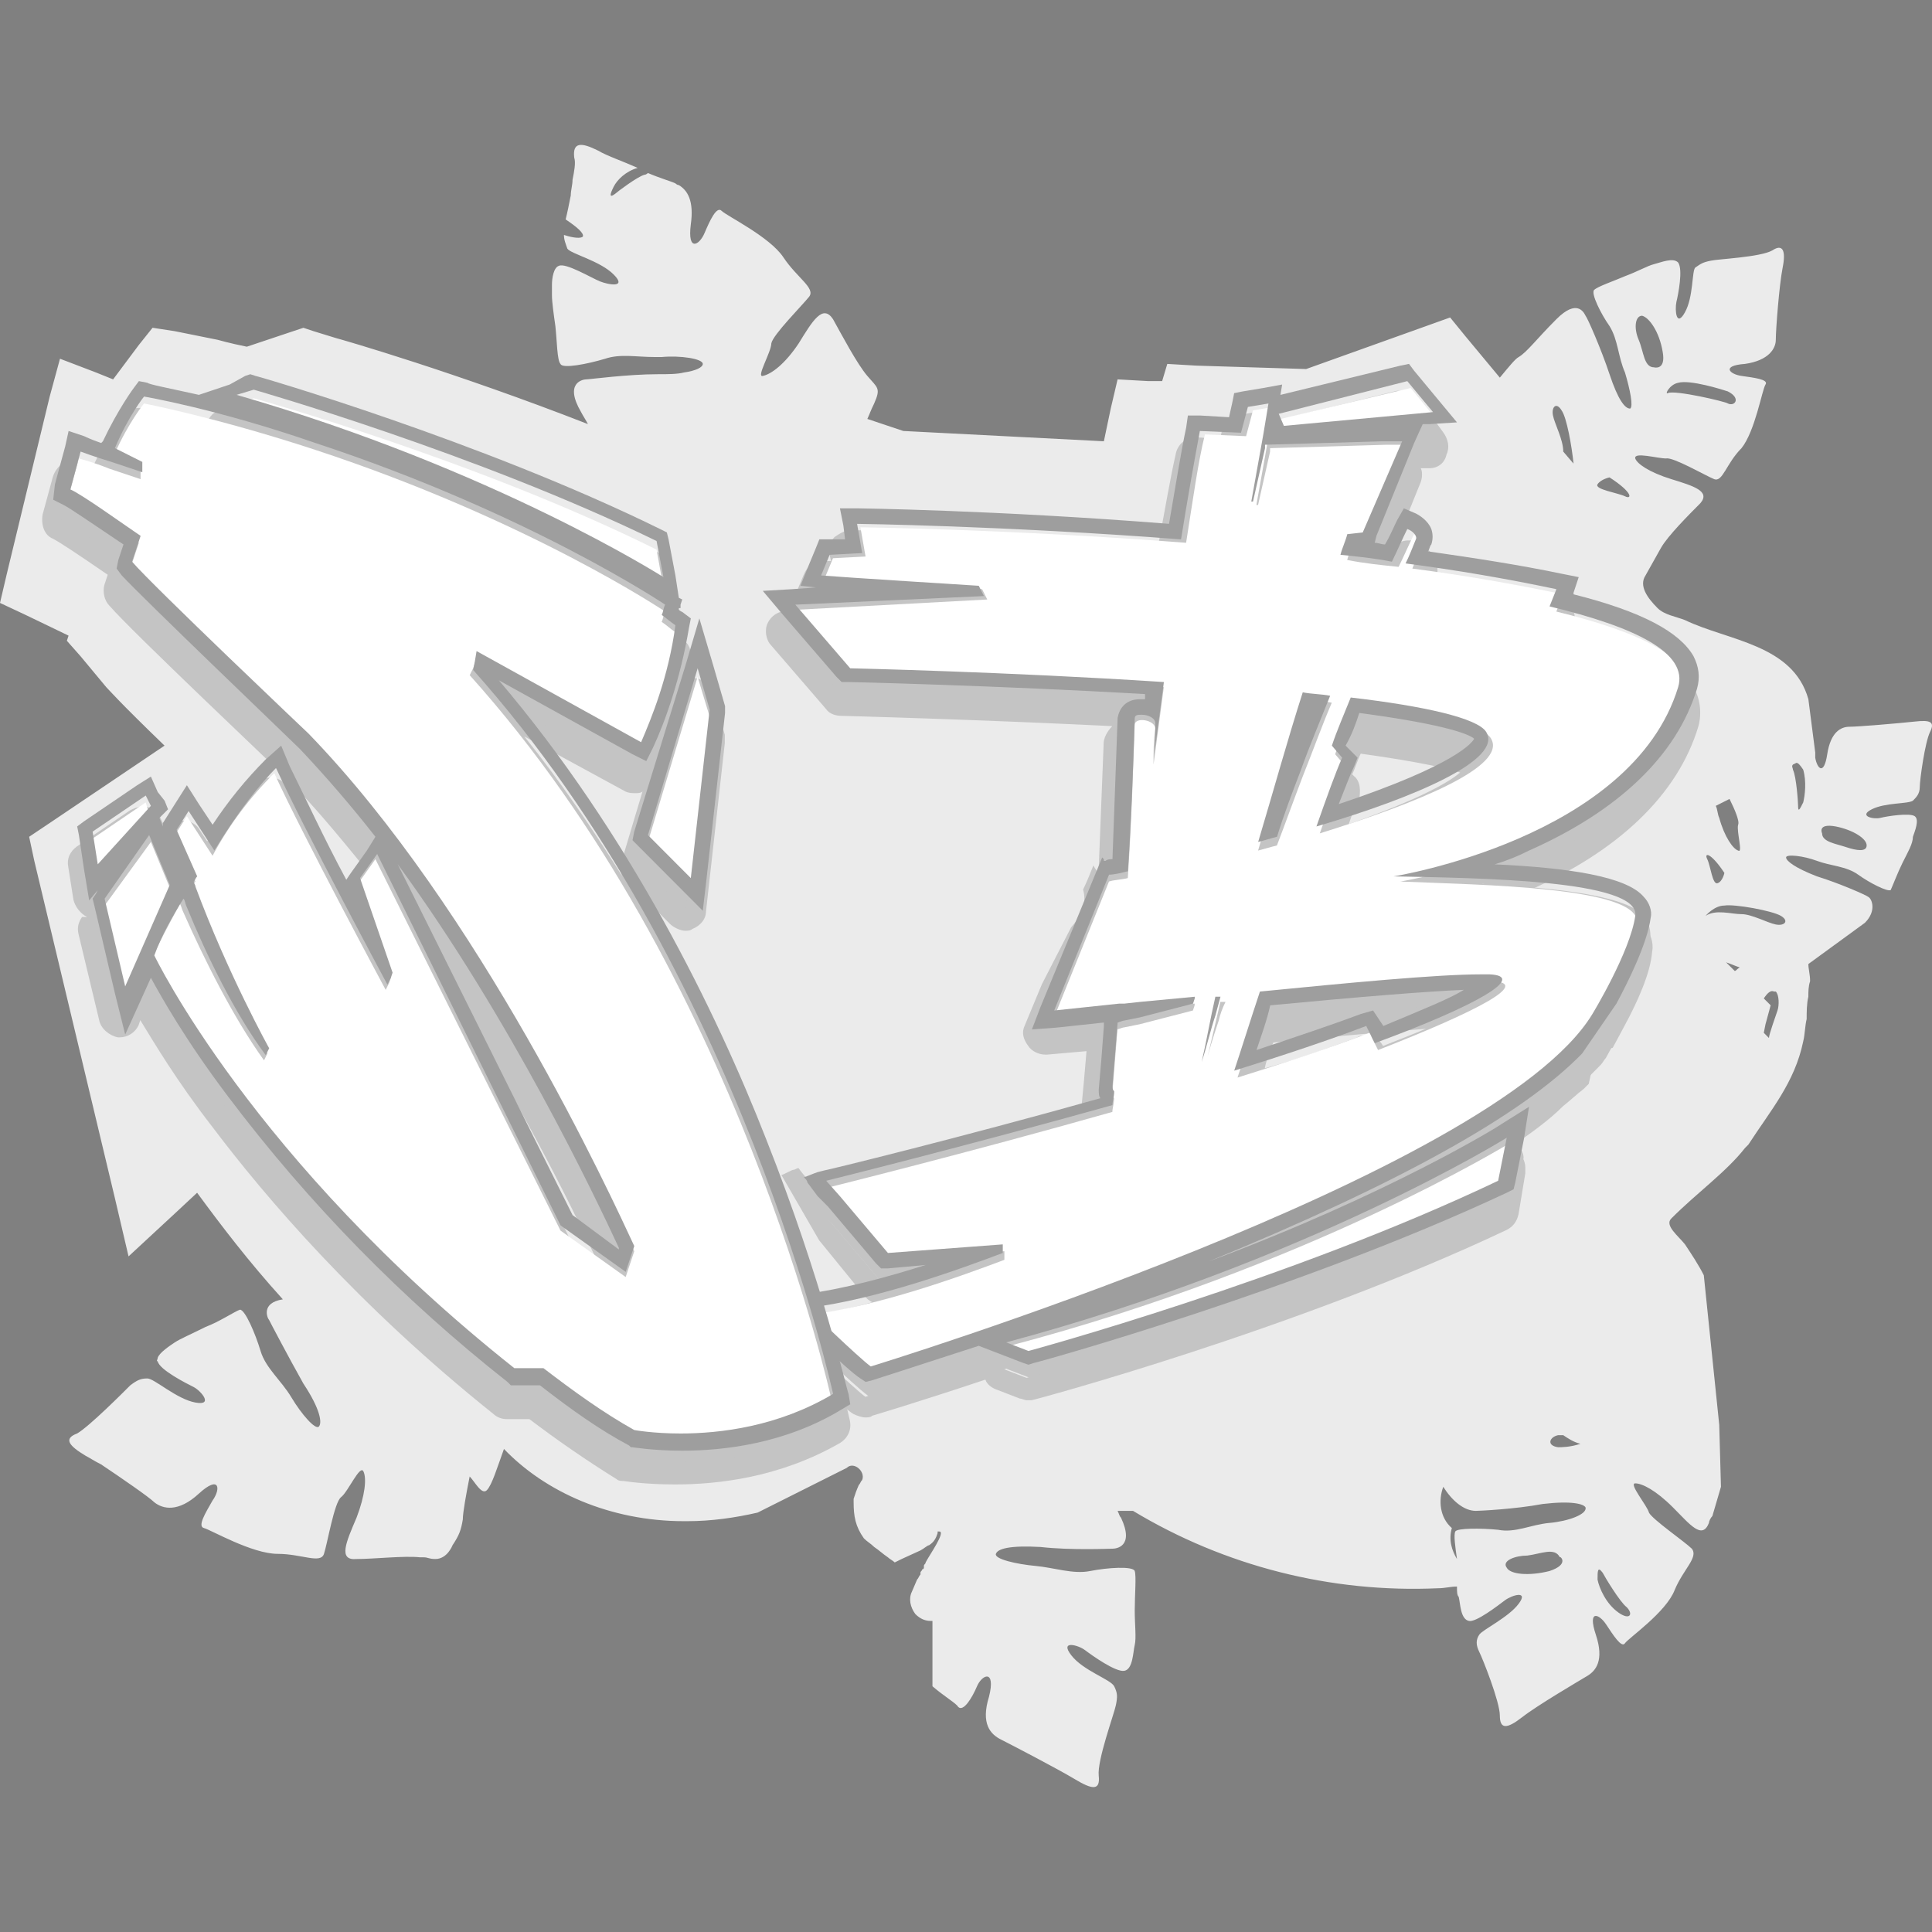 <svg width="80" height="80" viewBox="0 0 80 80" fill="none" xmlns="http://www.w3.org/2000/svg">
<rect x="0" y="0" width="80" height="80" fill="#808080" stroke="none"/>
<path d="M32.081 48.321C30.732 44.974 28.816 40.773 26.189 36.501L26.259 36.572L28.035 38.352C28.177 38.495 28.46 38.637 28.674 38.637C28.744 38.637 28.887 38.637 28.957 38.566C29.312 38.423 29.524 38.139 29.524 37.854L30.305 30.876V30.52L29.808 28.811C29.738 28.455 29.383 28.17 28.957 28.17H28.744C28.814 27.885 28.814 27.671 28.887 27.387C28.956 27.031 28.816 26.745 28.532 26.532C28.532 26.532 28.46 26.532 28.46 26.461C28.46 26.176 28.39 25.891 28.177 25.749C28.247 25.607 28.319 25.322 28.319 25.108L28.035 23.613C27.963 23.328 27.822 23.114 27.538 22.972C20.084 19.34 10.787 16.635 10.716 16.635H10.432C10.361 16.635 10.22 16.635 10.149 16.706L9.367 16.991C9.23 17.024 9.104 17.095 9.004 17.196C8.903 17.296 8.833 17.422 8.799 17.561C7.167 17.133 6.173 16.991 6.102 16.92H5.96C5.676 16.92 5.392 17.062 5.25 17.276C5.25 17.276 4.611 18.131 4.044 19.413C3.898 19.379 3.755 19.331 3.618 19.269C3.547 19.269 3.405 19.199 3.334 19.199C3.192 19.199 3.05 19.199 2.908 19.269C2.708 19.407 2.558 19.607 2.482 19.839L2.056 21.406C1.986 21.832 2.127 22.26 2.482 22.402C2.766 22.545 3.618 23.114 4.753 23.897L4.54 24.396C4.47 24.68 4.54 25.038 4.753 25.25C5.676 26.319 11.71 32.015 12.136 32.442C13.2 33.511 14.194 34.721 15.188 35.931C15.046 36.002 14.975 36.074 14.832 36.216L14.335 36.999C13.556 35.433 12.704 33.795 12.277 32.798C12.136 32.514 11.922 32.371 11.639 32.3H11.496C11.284 32.3 11.07 32.371 10.857 32.585C10.137 33.317 9.473 34.102 8.87 34.934L8.586 34.507C8.52 34.376 8.418 34.267 8.293 34.191C8.167 34.115 8.023 34.077 7.876 34.08C7.73 34.077 7.586 34.115 7.46 34.191C7.335 34.267 7.233 34.376 7.166 34.507V34.437L6.954 34.008C6.907 33.886 6.831 33.776 6.732 33.689C6.633 33.603 6.514 33.541 6.386 33.511H6.173C5.96 33.511 5.818 33.581 5.676 33.653L3.476 35.148C3.192 35.362 3.05 35.647 3.121 36.003L3.334 37.355C3.404 37.64 3.618 37.925 3.902 38.067L3.831 38.139C3.689 38.352 3.618 38.566 3.689 38.851L4.54 42.411C4.611 42.767 4.966 43.052 5.321 43.123H5.392C5.556 43.122 5.716 43.075 5.854 42.986C5.992 42.898 6.102 42.773 6.172 42.625L6.244 42.411C6.812 43.336 7.734 44.903 9.225 46.825C11.425 49.745 15.258 54.231 20.866 58.716C21.02 58.859 21.224 58.936 21.433 58.93H22.357C23.524 59.817 24.732 60.649 25.977 61.423C26.047 61.493 26.189 61.493 26.259 61.493C26.259 61.493 27.111 61.636 28.39 61.636C30.163 61.636 32.719 61.352 35.203 59.927C35.557 59.714 35.7 59.358 35.629 59.001C35.416 58.645 34.422 54.302 32.081 48.321Z" fill="#102417"/>
<path d="M77.223 38.21C77.72 37.711 77.507 37.212 77.365 37.141C77.294 37.071 76.158 36.572 75.235 36.288C74.313 35.931 73.958 35.645 73.958 35.504C73.958 35.361 74.668 35.433 75.236 35.646C75.803 35.86 76.442 35.86 76.939 36.216C77.436 36.572 78.146 36.928 78.288 36.857C78.358 36.715 78.572 36.145 78.784 35.718C78.997 35.29 79.21 34.935 79.21 34.649C79.281 34.436 79.494 33.937 79.281 33.794C79.068 33.653 78.146 33.794 77.861 33.867C77.578 33.937 76.939 33.794 77.507 33.511C78.075 33.226 78.997 33.297 79.21 33.154C79.352 33.012 79.494 32.87 79.494 32.585C79.494 32.3 79.707 30.733 79.92 30.306C80.133 29.879 79.92 29.808 79.281 29.879C78.643 29.949 76.939 30.093 76.584 30.093C76.229 30.093 75.804 30.306 75.662 31.231C75.52 32.157 75.236 31.801 75.165 31.374V31.16L74.881 28.953C74.242 26.675 71.545 26.532 69.771 25.677C69.416 25.535 68.919 25.464 68.635 25.179C68.209 24.752 67.855 24.254 68.138 23.827L68.777 22.687C69.061 22.188 69.912 21.335 70.409 20.836C70.835 20.337 70.125 20.124 69.203 19.839C68.28 19.554 67.783 19.198 67.713 18.984C67.641 18.699 68.635 18.984 68.99 18.984C69.274 18.914 70.622 19.696 70.977 19.839C71.332 19.981 71.474 19.198 72.113 18.557C72.68 17.845 72.964 16.136 73.106 15.922C73.248 15.709 72.61 15.637 72.113 15.566C71.616 15.496 71.261 15.14 72.255 15.069C73.248 14.926 73.532 14.427 73.532 14.071C73.532 13.644 73.674 11.793 73.816 11.081C73.958 10.368 73.816 10.084 73.39 10.368C72.893 10.653 71.119 10.725 70.835 10.796C70.48 10.866 70.409 10.938 70.196 11.081C70.054 11.223 70.126 12.291 69.77 12.932C69.416 13.573 69.345 12.861 69.416 12.504C69.486 12.219 69.7 11.152 69.486 10.867C69.274 10.653 68.776 10.867 68.493 10.937C68.209 11.01 67.854 11.223 67.286 11.437C66.789 11.651 66.151 11.864 66.009 12.007C65.867 12.148 66.293 13.003 66.647 13.502C67.002 14.071 67.002 14.784 67.287 15.424C67.499 16.136 67.641 16.848 67.499 16.919C67.286 16.919 67.002 16.563 66.647 15.495C66.293 14.428 65.725 13.145 65.654 13.074C65.583 12.932 65.299 12.362 64.447 13.217C63.595 14.071 63.24 14.57 62.886 14.784C62.744 14.854 62.46 15.21 62.105 15.637L60.685 13.929L60.047 13.146L59.053 13.502L54.085 15.281L49.542 15.14L48.335 15.069L48.122 15.781H47.555L46.277 15.709L45.993 16.919L45.709 18.272L37.405 17.846L35.915 17.347C35.985 17.204 36.056 16.991 36.198 16.706C36.482 16.065 36.34 16.065 35.914 15.566C35.489 15.069 34.85 13.858 34.494 13.217C34.069 12.576 33.644 13.288 33.075 14.214C32.507 15.069 31.94 15.495 31.585 15.566C31.301 15.637 31.94 14.57 31.94 14.214C32.01 13.858 33.217 12.647 33.501 12.291C33.785 11.935 33.004 11.508 32.437 10.653C31.869 9.799 30.094 8.945 29.881 8.731C29.668 8.518 29.384 9.158 29.171 9.656C28.959 10.155 28.461 10.44 28.604 9.3C28.746 8.304 28.462 7.876 28.107 7.663C28.036 7.663 27.965 7.592 27.965 7.592C27.823 7.52 27.326 7.378 26.829 7.164C26.829 7.164 26.759 7.236 26.687 7.236C26.403 7.307 25.552 7.948 25.481 8.018C25.197 8.233 25.268 8.018 25.41 7.734C25.552 7.449 25.907 7.093 26.404 6.952C25.764 6.666 25.126 6.452 24.771 6.239C24.061 5.883 23.706 5.883 23.777 6.523C23.848 6.737 23.777 7.093 23.707 7.449C23.707 7.663 23.635 7.877 23.635 8.09C23.565 8.446 23.493 8.803 23.422 9.086C23.848 9.371 24.203 9.656 24.132 9.799C24.062 9.87 23.777 9.87 23.352 9.728C23.352 9.941 23.422 10.084 23.493 10.297C23.635 10.511 24.842 10.796 25.41 11.366C25.978 11.935 25.197 11.793 24.842 11.651C24.487 11.508 23.422 10.867 23.139 11.009C22.926 11.081 22.855 11.508 22.855 11.793V12.219C22.855 12.504 22.925 13.003 22.997 13.502C23.067 14.143 23.067 14.926 23.209 15.069C23.281 15.281 24.345 15.069 25.055 14.855C25.694 14.641 26.332 14.784 27.113 14.784H27.397C28.177 14.712 29.101 14.854 29.101 15.069C29.101 15.21 28.817 15.352 28.32 15.424C28.036 15.495 27.681 15.495 27.255 15.495C25.978 15.495 24.416 15.709 24.275 15.709C24.132 15.709 23.351 15.851 24.061 17.062C24.132 17.204 24.274 17.418 24.345 17.561C18.88 15.424 14.195 14.071 13.912 13.999L12.989 13.715L12.563 13.573L12.137 13.715L10.221 14.356C9.511 14.214 9.014 14.071 9.014 14.071L7.24 13.714L6.317 13.572L5.749 14.284L4.684 15.709L3.974 15.423L2.484 14.854L2.058 16.42L0.284 23.753L0 24.966L1.065 25.465L2.839 26.32L2.769 26.533L3.336 27.174L4.4 28.454C4.542 28.597 4.896 29.024 6.813 30.875L2.058 34.079L1.207 34.649L1.42 35.646L4.755 49.602L5.323 52.024L7.169 50.314L8.162 49.389C9.156 50.742 10.292 52.237 11.712 53.803C10.789 53.946 11.072 54.586 11.143 54.658C11.214 54.801 11.924 56.153 12.563 57.293C13.273 58.361 13.343 58.93 13.202 59.072C13.06 59.215 12.492 58.575 12.066 57.862C11.64 57.15 11.001 56.652 10.789 55.939C10.576 55.227 10.149 54.231 9.937 54.231C9.724 54.301 9.085 54.73 8.517 54.943C7.949 55.228 7.453 55.441 7.24 55.584C7.027 55.726 6.6 56.011 6.53 56.224C6.53 56.295 6.459 56.367 6.53 56.367C6.6 56.723 7.737 57.293 8.02 57.435C8.304 57.578 8.872 58.218 8.091 58.076C7.311 57.934 6.388 57.079 6.104 57.079C5.82 57.079 5.678 57.15 5.394 57.364C5.11 57.649 3.691 59.072 3.194 59.357C2.626 59.571 2.839 59.856 3.549 60.283C3.691 60.353 3.904 60.497 4.188 60.639C5.039 61.209 6.175 61.992 6.388 62.205C6.743 62.49 7.382 62.633 8.233 61.849C9.085 61.067 9.156 61.637 8.801 62.134C8.517 62.633 8.162 63.203 8.446 63.274C8.73 63.345 10.434 64.342 11.498 64.342C12.492 64.342 13.273 64.769 13.415 64.342C13.557 63.915 13.841 62.205 14.125 61.992C14.408 61.778 14.905 60.639 15.047 60.924C15.189 61.209 15.118 61.92 14.763 62.846C14.337 63.844 13.983 64.627 14.763 64.556C15.473 64.556 16.751 64.413 17.389 64.485H17.531C17.744 64.485 17.744 64.555 18.028 64.555C18.525 64.555 18.738 63.986 18.738 63.986C19.022 63.559 19.093 63.345 19.164 62.918C19.164 62.633 19.306 61.85 19.448 61.138C19.661 61.352 19.945 61.92 20.158 61.707C20.37 61.494 20.583 60.782 20.868 59.998C22.571 61.778 25.268 62.989 28.32 62.989H28.462C29.456 62.989 30.449 62.846 31.372 62.633L35.062 60.782C35.347 60.497 35.843 60.924 35.702 61.281C35.63 61.351 35.63 61.423 35.56 61.494C35.477 61.679 35.406 61.869 35.347 62.063V62.205C35.347 62.775 35.417 63.203 35.772 63.7C35.914 63.844 36.056 63.915 36.198 64.057C36.411 64.2 36.553 64.342 36.766 64.485C36.837 64.555 36.979 64.627 37.05 64.697L37.334 64.556L38.114 64.2C38.257 64.129 38.399 63.986 38.47 63.986C38.682 63.844 38.754 63.701 38.824 63.487V63.416H38.895C39.179 63.416 38.47 64.413 38.328 64.698C38.328 64.769 38.257 64.769 38.257 64.841V64.911C38.257 64.911 38.257 64.982 38.186 64.982C38.186 65.053 38.115 65.053 38.115 65.125V65.196C38.044 65.267 38.044 65.338 37.973 65.41L37.76 65.908C37.618 66.193 37.689 66.549 37.902 66.834C38.115 67.048 38.328 67.119 38.541 67.119H38.611V69.825C39.108 70.252 39.605 70.537 39.676 70.68C39.889 70.893 40.244 70.323 40.456 69.825C40.67 69.326 41.238 69.112 40.954 70.252C40.599 71.391 41.024 71.818 41.451 72.032C41.876 72.246 43.793 73.243 44.503 73.67C45.213 74.097 45.567 74.169 45.496 73.528C45.426 72.887 46.136 70.965 46.206 70.608C46.277 70.252 46.277 70.11 46.136 69.825C45.993 69.54 44.857 69.184 44.361 68.543C43.864 67.902 44.645 68.115 44.929 68.329C45.212 68.543 46.206 69.255 46.561 69.184C46.916 69.114 46.916 68.401 46.987 68.115C47.057 67.83 46.987 67.262 46.987 66.691C46.987 66.051 47.057 65.267 46.987 65.053C46.916 64.841 45.851 64.911 45.141 65.053C44.431 65.196 43.651 64.911 42.871 64.841C42.089 64.769 41.167 64.556 41.238 64.342C41.308 64.129 41.806 63.986 43.083 64.057C44.361 64.2 45.923 64.128 46.064 64.128C46.206 64.128 46.987 64.057 46.419 62.846C46.348 62.776 46.348 62.704 46.277 62.562H46.916C50.721 64.854 55.116 65.968 59.55 65.766C59.834 65.766 60.047 65.696 60.33 65.696C60.33 65.908 60.33 66.051 60.402 66.122C60.472 66.407 60.472 67.048 60.827 67.119C61.111 67.189 62.034 66.478 62.317 66.264C62.602 66.051 63.312 65.837 62.886 66.407C62.46 66.977 61.396 67.475 61.253 67.689C61.111 67.903 61.111 68.115 61.253 68.401C61.395 68.685 62.105 70.466 62.105 71.036C62.105 71.605 62.389 71.605 63.028 71.106C63.666 70.608 65.37 69.611 65.725 69.397C66.08 69.184 66.435 68.756 66.08 67.689C65.725 66.621 66.222 66.834 66.505 67.262C66.789 67.689 67.145 68.258 67.286 68.044C67.428 67.831 68.99 66.763 69.345 65.837C69.7 64.982 70.338 64.485 70.055 64.129C69.77 63.844 68.422 62.918 68.28 62.634C68.209 62.348 67.428 61.423 67.712 61.423C67.996 61.423 68.564 61.707 69.274 62.419C69.984 63.131 70.48 63.772 70.764 63.061C70.764 62.989 70.835 62.846 70.906 62.775L71.261 61.565L71.19 59.001L70.551 52.806C70.338 52.38 70.054 51.953 69.771 51.525C69.487 51.169 68.919 50.742 69.203 50.457C70.267 49.389 71.473 48.535 72.255 47.538L72.397 47.395C73.319 45.971 74.313 44.832 74.667 43.123C74.739 42.838 74.739 42.481 74.81 42.197C74.81 41.913 74.81 41.556 74.88 41.271C74.88 41.058 74.88 40.844 74.952 40.63C74.952 40.346 74.881 40.132 74.881 39.918L77.223 38.21ZM69.487 15.851C69.983 15.709 71.332 16.136 71.545 16.207C72.113 16.492 71.829 16.848 71.545 16.706C71.474 16.635 69.345 16.136 69.061 16.278C68.919 16.35 69.132 15.922 69.487 15.851ZM67.996 13.074C68.28 13.145 68.706 13.715 68.848 14.569C68.99 15.352 68.493 15.211 68.493 15.211C68.067 15.211 68.067 14.569 67.854 14.071C67.641 13.573 67.712 13.074 67.996 13.074ZM64.66 16.991C64.873 17.276 65.086 18.485 65.157 19.198L64.731 18.699C64.731 18.201 64.376 17.561 64.305 17.204C64.235 16.848 64.447 16.635 64.66 16.991ZM64.518 59.428H64.731C64.944 59.571 65.157 59.714 65.441 59.785C65.015 59.927 64.661 59.927 64.518 59.927C64.021 59.857 64.163 59.5 64.518 59.428ZM64.163 65.053C63.312 65.267 62.531 65.196 62.389 64.911C62.176 64.627 62.744 64.413 63.24 64.413C63.808 64.342 64.376 64.057 64.59 64.484C64.59 64.413 65.015 64.77 64.163 65.053ZM64.163 63.06C63.383 63.131 62.743 63.487 62.033 63.345C61.324 63.274 60.33 63.274 60.26 63.416C60.188 63.559 60.26 64.057 60.33 64.556C60.118 64.2 59.976 63.772 60.118 63.274C59.621 62.846 59.55 62.134 59.763 61.565C60.118 62.134 60.614 62.562 61.111 62.562C61.253 62.562 62.744 62.491 63.879 62.277C65.086 62.134 65.583 62.277 65.654 62.419C65.724 62.704 64.944 62.989 64.164 63.061L64.163 63.06ZM67.003 66.762C66.505 66.407 66.222 65.766 66.151 65.41C66.151 65.053 66.151 64.841 66.364 65.125C66.434 65.267 67.074 66.336 67.357 66.549C67.641 66.834 67.499 67.119 67.002 66.763L67.003 66.762ZM67.286 20.551C67.002 20.409 66.009 20.266 66.151 20.052C66.293 19.839 66.647 19.768 66.647 19.768C67.641 20.409 67.57 20.694 67.287 20.55L67.286 20.551ZM71.616 33.083C71.829 33.511 72.042 34.008 71.971 34.151C71.9 34.436 72.184 35.361 71.971 35.219C71.758 35.149 71.403 34.649 71.19 33.866C71.119 33.723 71.119 33.511 71.048 33.368L71.616 33.083ZM71.403 36.145C71.403 36.145 71.332 36.501 71.119 36.572C70.906 36.643 70.835 35.86 70.693 35.575C70.551 35.29 70.835 35.29 71.403 36.145ZM71.829 40.203L71.474 39.848C71.687 39.918 71.829 39.99 72.042 40.061C71.9 40.133 71.9 40.203 71.829 40.203ZM73.603 41.841C73.533 42.055 73.248 42.838 73.248 42.981L73.035 42.767L73.106 42.411L73.319 41.628L73.035 41.343C73.177 41.129 73.319 40.986 73.461 41.058H73.532C73.674 41.2 73.674 41.629 73.603 41.841ZM73.533 38.281C73.177 38.211 72.538 37.853 72.113 37.853C71.687 37.853 71.048 37.64 70.623 37.925C70.623 37.925 70.977 37.497 71.403 37.497C71.829 37.427 73.39 37.711 73.745 37.925C74.1 38.138 73.888 38.352 73.533 38.281ZM74.668 33.225C74.526 33.511 74.455 33.653 74.455 33.368C74.455 33.226 74.384 32.157 74.242 31.873C74.242 31.801 74.171 31.73 74.242 31.659L74.384 31.588C74.454 31.588 74.526 31.659 74.668 31.872C74.81 32.371 74.738 32.94 74.668 33.225ZM76.442 35.077C76.016 34.934 75.449 34.863 75.449 34.507C75.449 34.507 75.236 34.079 76.016 34.222C76.726 34.364 77.294 34.721 77.294 35.005C77.294 35.29 76.868 35.219 76.442 35.077Z" fill="#EBEBEB"/>
<path d="M69.973 29.782C70.115 29.355 70.043 28.928 69.831 28.5C69.263 27.503 67.631 26.72 64.791 26.009L64.863 25.724C64.933 25.581 64.863 25.439 64.863 25.367C64.791 25.225 64.721 25.154 64.579 25.154C62.875 24.798 60.959 24.513 58.9 24.228C58.971 24.085 59.042 23.943 59.113 23.729C59.148 23.651 59.166 23.566 59.166 23.48C59.166 23.395 59.148 23.31 59.113 23.232C58.971 22.947 58.688 22.804 58.545 22.733H58.333C58.191 22.733 57.978 22.803 57.907 23.018C57.765 23.374 57.552 23.73 57.41 24.085C56.984 24.015 56.558 24.015 56.132 23.943V23.873H56.487C56.629 23.873 56.771 23.729 56.842 23.587L58.404 19.742C58.474 19.6 58.474 19.457 58.333 19.315C58.3 19.25 58.249 19.195 58.186 19.157C58.124 19.119 58.051 19.1 57.978 19.101H55.21L59.255 18.745C59.397 18.745 59.539 18.674 59.61 18.46C59.681 18.318 59.61 18.104 59.54 18.033L58.474 16.752C58.377 16.663 58.252 16.612 58.12 16.609H58.049L52.867 17.89C52.867 17.82 52.797 17.748 52.725 17.677C52.647 17.602 52.548 17.552 52.441 17.534H52.371L51.519 17.677C51.306 17.677 51.164 17.819 51.164 18.033L50.951 18.745L49.602 18.674C49.39 18.674 49.248 18.816 49.177 19.03C48.879 20.372 48.642 21.726 48.467 23.089C41.298 22.519 35.478 22.519 35.407 22.519C35.276 22.522 35.15 22.573 35.052 22.662C34.982 22.732 34.91 22.875 34.982 23.018L35.123 23.73H34.271C34.181 23.733 34.093 23.761 34.018 23.811C33.943 23.861 33.883 23.931 33.846 24.014L33.491 24.869C33.456 24.935 33.438 25.008 33.438 25.082C33.438 25.157 33.456 25.23 33.491 25.296C33.525 25.362 33.575 25.416 33.638 25.454C33.701 25.492 33.773 25.511 33.846 25.51C34.2 25.51 35.194 25.58 36.259 25.652L32.709 25.795C32.568 25.795 32.426 25.865 32.355 26.08C32.284 26.222 32.284 26.436 32.425 26.507L34.697 29.142C34.768 29.212 34.91 29.284 35.052 29.284C35.123 29.284 41.227 29.426 47.544 29.782C47.544 29.995 47.474 30.138 47.474 30.351C47.331 30.351 47.26 30.281 47.118 30.281C46.621 30.281 46.408 30.565 46.408 30.85L46.196 36.831C46.054 36.831 45.912 36.902 45.77 36.902C45.699 36.902 45.628 36.974 45.557 36.974C45.557 36.831 45.486 36.76 45.486 36.617C45.469 36.51 45.419 36.411 45.344 36.333L44.563 38.967L43.073 42.599C43.001 42.741 43.073 42.883 43.143 43.026C43.215 43.168 43.356 43.168 43.498 43.168H43.569L45.841 42.955C45.767 43.033 45.717 43.133 45.699 43.24C45.628 44.237 45.557 45.092 45.486 45.874C45.486 46.017 45.486 46.159 45.556 46.23V46.301C39.666 47.94 34.058 49.292 33.987 49.292C33.845 49.292 33.775 49.434 33.703 49.577V49.507C33.483 49.144 33.222 48.809 32.923 48.508L32.852 48.58C33.136 49.15 33.349 49.648 33.632 50.218C33.704 50.147 33.775 50.147 33.846 50.004C33.846 50.075 33.916 50.075 33.916 50.147L34.484 50.717L36.472 53.066C36.569 53.155 36.696 53.206 36.827 53.209L39.595 52.995C37.82 53.636 35.478 54.277 33.42 54.562C33.207 54.562 33.136 54.703 33.065 54.846C33.033 54.922 33.03 55.008 33.056 55.086C33.082 55.165 33.136 55.231 33.207 55.273C33.42 55.487 35.336 57.339 35.904 57.765C35.974 57.836 36.046 57.836 36.188 57.836H36.33C36.614 57.766 38.6 57.124 41.511 56.128C41.511 56.198 41.44 56.198 41.44 56.27C41.443 56.361 41.471 56.45 41.521 56.525C41.571 56.601 41.642 56.661 41.724 56.698L42.647 57.054H42.931C43.001 57.054 53.861 54.135 62.449 50.004C62.591 49.933 62.662 49.791 62.733 49.648L63.088 47.94C63.088 47.797 63.017 47.584 62.875 47.512C62.805 47.441 62.733 47.441 62.591 47.441C62.521 47.441 62.449 47.441 62.378 47.511C62.308 47.584 54.855 52.069 43.711 55.344C51.235 52.639 62.165 48.225 65.785 43.952L65.572 44.807L65.785 44.593L66.282 44.094C66.353 44.023 66.424 43.881 66.495 43.809L67.275 42.385L66.708 42.527C67.205 41.674 68.128 39.964 68.34 38.754C68.34 38.469 68.27 38.256 68.127 37.971C67.417 37.116 64.65 36.76 61.314 36.617C64.153 36.119 68.695 33.983 69.973 29.782ZM54.073 30.424H54.287C53.932 31.277 53.648 32.132 53.293 32.915V32.986C53.506 32.132 53.79 31.277 54.073 30.423V30.424ZM61.172 42.029C60.532 42.385 59.255 42.955 57.055 43.809L56.842 43.453C56.809 43.388 56.758 43.333 56.695 43.295C56.633 43.258 56.56 43.238 56.487 43.24H56.345C55.139 43.667 53.577 44.237 51.661 44.807C51.874 44.165 52.087 43.453 52.371 42.67C56.701 42.242 59.612 42.029 61.172 42.029ZM61.03 31.918C60.817 32.488 59.113 33.484 55.068 34.767C55.423 33.912 55.635 33.272 55.778 32.844C55.819 32.764 55.834 32.673 55.821 32.584C55.808 32.494 55.768 32.411 55.706 32.346L55.422 32.061C55.635 31.562 55.777 31.064 55.99 30.566C60.32 31.135 60.888 31.634 60.959 31.705C61.101 31.847 61.102 31.847 61.03 31.918Z" fill="#C4C4C4"/>
<path d="M52.586 19.244C52.657 19.244 52.657 19.173 52.586 19.244Z" fill="#C4C4C4"/>
<path d="M33.919 51.358L35.834 53.709C35.906 53.779 35.977 53.851 36.118 53.922C35.124 54.207 34.06 54.42 33.066 54.563C32.712 54.634 32.428 54.847 32.356 55.132C32.286 55.488 32.356 55.844 32.569 56.058C32.925 56.414 34.77 58.195 35.337 58.55C35.48 58.621 35.693 58.693 35.834 58.693C35.906 58.693 36.047 58.693 36.118 58.622C36.118 58.622 38.035 58.052 40.803 57.127C40.873 57.34 41.087 57.482 41.3 57.553L42.222 57.909C42.294 57.909 42.435 57.98 42.507 57.98H42.719C42.789 57.98 53.65 55.061 62.38 50.932C62.664 50.789 62.806 50.576 62.877 50.29L63.16 48.581V48.368C63.16 47.941 62.877 47.655 62.522 47.514C63.373 46.944 64.154 46.374 64.722 45.804C65.078 45.52 65.29 45.306 65.575 45.092L65.787 44.879L66.07 43.597L66.781 43.384L67.278 42.458C67.775 41.533 68.343 40.322 68.413 39.396C68.484 39.041 68.343 38.613 68.058 38.328C67.419 37.545 65.787 37.189 63.019 36.975C63.09 36.975 63.16 36.905 63.231 36.905C66.993 35.267 69.478 32.916 70.329 30.068C70.475 29.515 70.399 28.927 70.117 28.431C69.549 27.362 67.987 26.579 65.219 25.796C65.219 25.654 65.219 25.44 65.148 25.298C65.011 25.096 64.812 24.946 64.581 24.87C62.894 24.493 61.188 24.208 59.471 24.016C59.541 23.76 59.541 23.489 59.471 23.233C59.328 22.877 59.044 22.663 58.69 22.45C58.547 22.378 58.477 22.378 58.334 22.378C58.125 22.373 57.921 22.449 57.767 22.592L58.831 19.958C58.901 19.744 58.901 19.53 58.831 19.388H59.187C59.541 19.388 59.825 19.174 59.897 18.818C60.038 18.533 59.967 18.177 59.754 17.892L58.761 16.54C58.547 16.326 58.334 16.184 58.05 16.184H57.837L52.941 17.395V17.323C52.798 17.18 52.514 17.038 52.3 17.038H52.16L51.307 17.18C50.953 17.251 50.669 17.465 50.597 17.822L50.528 18.177L49.533 18.107C49.33 18.102 49.131 18.171 48.975 18.302C48.818 18.433 48.714 18.616 48.681 18.818C48.468 19.744 48.255 21.025 47.971 22.52C43.742 22.218 39.506 22.029 35.267 21.951C34.983 21.951 34.77 22.093 34.556 22.236C34.344 22.45 34.344 22.735 34.344 22.948L34.414 23.233H34.06C33.706 23.233 33.42 23.447 33.279 23.802L32.925 24.657C32.853 24.864 32.853 25.09 32.925 25.298H32.569C32.406 25.299 32.246 25.347 32.108 25.435C31.97 25.523 31.86 25.648 31.79 25.796C31.646 26.081 31.718 26.509 31.93 26.721L34.203 29.357C34.344 29.57 34.629 29.642 34.842 29.642C34.911 29.642 40.236 29.783 46.056 30.068C45.843 30.282 45.7 30.567 45.7 30.78C45.63 32.561 45.559 34.341 45.487 36.192C45.417 36.049 45.346 35.978 45.275 35.836C45.133 36.192 44.99 36.548 44.849 36.833C44.99 37.331 44.849 37.83 44.352 38.4L43.145 40.749L42.435 42.458C42.294 42.743 42.365 43.028 42.578 43.312C42.719 43.526 43.004 43.669 43.288 43.669H43.358L44.99 43.526C44.92 44.381 44.849 45.164 44.778 45.876V46.089C39.029 47.656 33.706 49.009 33.635 49.009H33.563C33.422 48.795 33.209 48.581 33.066 48.368C32.996 48.368 32.925 48.439 32.853 48.439C32.783 48.439 32.428 48.653 32.356 48.653L33.919 51.358ZM58.121 17.038L59.187 18.319L53.011 18.889L52.798 18.391L58.121 17.038ZM61.955 50.077C53.224 54.207 42.507 57.055 42.507 57.055L41.584 56.699C54.005 53.353 62.309 48.296 62.309 48.296L61.955 50.077ZM67.561 39.182C67.349 40.677 65.787 43.241 65.787 43.241C61.742 49.935 35.834 57.838 35.834 57.838C35.337 57.482 33.209 55.417 33.209 55.417C36.118 55.061 39.596 53.78 41.3 53.139V52.783L36.544 53.139L34.557 50.789L33.989 50.147C33.989 50.147 39.739 48.724 45.843 47.015C45.843 46.873 45.913 46.659 45.913 46.445C45.843 46.375 45.843 46.303 45.843 46.232C45.913 45.377 45.984 44.452 46.056 43.597L46.269 43.526L46.978 43.384L49.178 42.814L49.248 42.6V42.53L46.978 42.743L46.339 42.814H46.127L43.429 43.099L45.7 37.474C45.913 37.474 46.197 37.403 46.48 37.331C46.623 35.194 46.694 33.13 46.766 30.994C46.766 30.852 46.907 30.852 47.048 30.852C47.333 30.852 47.617 30.994 47.617 31.208C47.617 31.706 47.617 32.205 47.547 32.703L47.971 29.498C41.441 29.072 34.983 28.929 34.983 28.929L32.712 26.295L40.59 25.939L40.377 25.511C40.377 25.511 34.7 25.155 33.847 25.084L34.203 24.229L35.55 24.159L35.337 22.948C35.337 22.948 41.37 23.018 48.824 23.589C49.108 21.809 49.392 20.242 49.603 19.103L51.307 19.173L51.592 18.106L52.371 17.963L52.16 19.245L51.663 22.022H51.733L52.23 19.815V19.673L57.056 19.53H57.908L56.347 23.375L55.708 23.447C55.638 23.731 55.495 24.016 55.425 24.301C56.135 24.372 56.844 24.443 57.554 24.585C57.767 24.158 57.98 23.66 58.193 23.233C58.406 23.303 58.618 23.518 58.547 23.66C58.406 24.016 58.264 24.372 58.121 24.657C60.252 24.942 62.38 25.298 64.368 25.725L64.084 26.437C67.633 27.291 69.834 28.36 69.407 29.783C67.49 36.049 57.624 37.616 57.624 37.616C61.102 37.616 67.775 37.686 67.561 39.182Z" fill="#C4C4C4"/>
<path d="M49.602 45.164C49.815 44.522 49.957 43.882 50.17 43.24C50.24 42.956 50.312 42.742 50.382 42.458H50.17C49.957 43.383 49.815 44.309 49.602 45.164ZM54.357 35.48C58.474 34.269 62.094 32.702 61.455 31.563C61.1 30.993 58.829 30.495 55.777 30.21C55.493 30.922 55.209 31.563 54.997 32.204L55.422 32.702C55.209 33.272 54.783 34.269 54.357 35.48ZM56.061 32.133L55.99 32.062C56.132 31.777 56.203 31.492 56.345 31.207C58.9 31.563 60.035 31.848 60.461 31.989C59.965 32.418 58.687 33.129 55.848 34.126C55.99 33.699 56.132 33.344 56.274 33.129C56.344 32.773 56.344 32.347 56.061 32.133ZM61.526 41.603H61.171C59.326 41.603 55.635 41.959 52.015 42.316C51.59 43.597 51.235 44.736 50.951 45.59C53.009 44.95 54.925 44.309 56.416 43.739L56.771 44.451C61.029 42.813 63.159 41.675 61.526 41.603ZM57.268 43.312C57.126 43.027 56.842 42.884 56.487 42.884C56.416 42.884 56.274 42.884 56.203 42.956C55.209 43.312 53.932 43.81 52.37 44.238C52.441 43.882 52.583 43.525 52.725 43.169C55.351 42.884 57.48 42.742 59.042 42.599C58.545 42.813 57.977 43.027 57.268 43.312ZM53.719 33.129C54.073 32.133 54.499 31.136 54.925 30.14C54.57 30.067 54.145 30.067 53.789 29.996C53.15 31.991 52.512 34.055 51.944 36.191C52.228 36.121 52.441 36.048 52.724 35.977C53.009 34.981 53.365 34.055 53.719 33.129Z" fill="#C4C4C4"/>
<path d="M66.006 42.27C66.006 42.27 67.638 39.706 67.78 38.211C67.922 36.716 61.321 36.645 57.986 36.502C57.986 36.502 67.851 34.935 69.767 28.669C70.193 27.245 67.922 26.177 64.444 25.323L64.728 24.61C62.66 24.174 60.577 23.818 58.482 23.543C58.624 23.187 58.766 22.831 58.908 22.546C58.979 22.403 58.766 22.19 58.553 22.119C58.34 22.546 58.127 23.044 57.914 23.472C57.204 23.401 56.495 23.329 55.785 23.187C55.856 22.902 55.998 22.617 56.069 22.332L56.708 22.262L58.269 18.416H57.418L52.591 18.558V18.701L52.094 20.908H52.024L52.52 18.131L52.733 16.85L51.882 16.992L51.598 18.061L49.894 17.988C49.61 19.128 49.397 20.695 49.114 22.475C41.661 21.905 35.628 21.834 35.628 21.834L35.841 23.044L34.492 23.115L34.137 23.97C34.989 24.041 40.667 24.397 40.667 24.397L40.88 24.824L32.93 25.252L35.202 27.886C35.202 27.886 41.661 28.028 48.191 28.456L47.765 31.66C47.765 31.161 47.765 30.663 47.835 30.165C47.835 29.809 46.984 29.667 46.984 30.023C46.914 32.159 46.842 34.223 46.7 36.36C46.416 36.43 46.132 36.43 45.92 36.502L43.647 42.127L46.344 41.842H46.557L47.196 41.77L49.467 41.557V41.627L49.397 41.842L47.196 42.411L46.486 42.554L46.273 42.624C46.203 43.479 46.131 44.405 46.06 45.26C46.06 45.33 46.06 45.402 46.131 45.473C46.131 45.687 46.061 45.9 46.061 46.042C40.027 47.752 34.278 49.175 34.278 49.175L34.846 49.817L36.833 52.167L41.589 51.81V52.167C39.885 52.807 36.407 54.089 33.497 54.444C33.497 54.444 35.627 56.511 36.124 56.866C36.053 56.866 61.959 48.961 66.004 42.269L66.006 42.27ZM56.069 29.168C59.121 29.524 61.392 29.951 61.747 30.593C62.387 31.731 58.767 33.227 54.65 34.508C55.075 33.298 55.43 32.301 55.714 31.731L55.288 31.233C55.501 30.52 55.785 29.88 56.069 29.168ZM54.011 28.954C54.437 29.026 54.791 29.026 55.146 29.097C54.721 30.094 54.366 31.09 53.94 32.159C53.585 33.085 53.23 34.081 52.875 35.008C52.591 35.078 52.378 35.149 52.095 35.22C52.733 33.013 53.372 30.948 54.011 28.954ZM50.461 42.27C50.249 42.911 50.036 43.551 49.894 44.192C50.107 43.337 50.32 42.412 50.533 41.486H50.746C50.62 41.735 50.525 41.998 50.462 42.269L50.461 42.27ZM57.063 43.48L56.708 42.768C55.218 43.337 53.301 43.978 51.243 44.62C51.527 43.765 51.882 42.626 52.307 41.344C56.14 40.988 60.115 40.632 61.818 40.632C63.38 40.703 61.25 41.842 57.063 43.48Z" fill="white"/>
<path d="M59.407 17.277L58.413 16.066L53.019 17.349L53.232 17.918L59.407 17.277ZM42.727 56.155C42.727 56.155 53.516 53.235 62.175 49.106L62.53 47.325C62.53 47.325 54.226 52.452 41.805 55.727L42.727 56.155Z" fill="white"/>
<path d="M61.683 40.346H61.327C59.482 40.346 55.791 40.702 52.171 41.058C51.745 42.34 51.391 43.479 51.106 44.334C53.165 43.692 55.081 43.052 56.572 42.483L56.927 43.195C61.185 41.628 63.245 40.417 61.683 40.346ZM57.282 42.483L57.14 42.269L56.856 41.842L56.359 41.984C55.223 42.411 53.733 42.909 52.029 43.479C52.242 42.838 52.455 42.269 52.597 41.628C56.359 41.272 58.985 41.058 60.617 40.987C60.05 41.343 58.985 41.77 57.282 42.483ZM49.758 43.977C49.971 43.336 50.112 42.696 50.325 42.055C50.396 41.77 50.467 41.557 50.538 41.272H50.326C50.112 42.198 49.971 43.052 49.758 43.977Z" fill="#9E9E9E"/>
<path d="M33.857 49.532L34.283 49.959L36.27 52.31L36.483 52.522H36.767L38.329 52.38C36.767 52.878 34.922 53.377 33.289 53.591L32.083 53.733L32.934 54.588C33.147 54.801 35.064 56.724 35.631 57.08L35.844 57.222L36.128 57.151C36.128 57.151 37.903 56.581 40.528 55.727L41.451 56.083L42.374 56.439L42.587 56.51L42.8 56.44C42.871 56.44 53.73 53.448 62.39 49.389L62.674 49.247L62.744 48.963L63.099 47.182L63.313 45.83L62.177 46.542C62.106 46.612 57.492 49.461 50.04 52.238C57.847 49.033 63.029 46.185 65.513 43.622L66.933 41.557C67.429 40.631 68.21 39.065 68.352 37.997C68.422 37.712 68.281 37.356 68.068 37.142C67.358 36.288 64.945 35.932 61.893 35.79C62.383 35.643 62.858 35.452 63.313 35.22C67.003 33.582 69.416 31.303 70.268 28.526C70.41 28.028 70.339 27.601 70.126 27.174C69.558 26.177 67.996 25.322 65.158 24.61V24.54L65.371 23.898L64.661 23.756C62.958 23.4 61.112 23.114 59.125 22.83C59.195 22.759 59.195 22.616 59.267 22.545C59.338 22.337 59.338 22.112 59.267 21.904C59.125 21.548 58.77 21.335 58.628 21.263L58.131 21.049L57.847 21.548C57.705 21.833 57.563 22.19 57.35 22.545C57.208 22.545 57.067 22.475 56.925 22.475L56.995 22.189L58.557 18.344L58.912 17.561H59.196L60.331 17.49L59.621 16.635L58.557 15.353L58.344 15.068L57.989 15.14L53.021 16.351L53.091 15.923L52.311 16.066L51.459 16.208L51.104 16.279L51.034 16.635L50.892 17.276L49.685 17.205H49.188L49.117 17.704C48.904 18.7 48.691 20.053 48.407 21.691C41.239 21.121 35.49 21.049 35.49 21.049H34.78L34.922 21.762L34.992 22.332H33.928L33.786 22.688L33.431 23.543L33.147 24.255L33.786 24.325L32.792 24.397L31.586 24.467L32.366 25.393L34.638 28.028L34.851 28.241H35.135C35.205 28.241 41.239 28.384 47.414 28.74V28.954H47.201C46.633 28.954 46.349 29.31 46.278 29.736L46.065 35.575C45.995 35.575 45.852 35.575 45.781 35.647H45.711C45.711 35.576 45.711 35.576 45.639 35.505L43.084 41.7L42.729 42.626L43.723 42.554L45.71 42.341V42.483C45.64 43.479 45.568 44.334 45.497 45.117C45.497 45.26 45.497 45.402 45.568 45.474C39.748 47.111 34.212 48.463 34.141 48.463L33.857 48.535C33.644 48.606 33.502 48.678 33.289 48.749C33.36 48.819 33.431 48.892 33.431 48.962L33.857 49.532ZM58.273 15.782L59.338 17.064L53.163 17.634L52.95 17.135L58.273 15.782ZM62.39 47.112L62.035 48.893C53.375 53.022 42.587 55.941 42.587 55.941L41.665 55.585C54.156 52.239 62.39 47.112 62.39 47.112ZM67.713 37.926C67.5 39.421 65.939 41.986 65.939 41.986C61.893 48.679 36.057 56.582 36.057 56.582C35.56 56.226 33.431 54.161 33.431 54.161C36.341 53.805 39.819 52.523 41.523 51.883V51.527L36.767 51.883L34.78 49.533L34.212 48.893C34.212 48.893 39.961 47.468 46.065 45.76C46.065 45.617 46.136 45.403 46.136 45.19C46.065 45.118 46.065 45.047 46.065 44.976C46.136 44.121 46.207 43.195 46.278 42.342L46.491 42.27L47.201 42.128L49.401 41.558L49.471 41.344V41.273L47.201 41.487L46.561 41.557H46.349L43.652 41.843L45.923 36.218C46.136 36.218 46.42 36.147 46.703 36.076C46.846 33.939 46.917 31.874 46.988 29.738C46.988 29.596 47.13 29.596 47.272 29.596C47.556 29.596 47.84 29.738 47.84 29.952C47.84 30.451 47.84 30.948 47.768 31.447L48.194 28.242C41.664 27.815 35.206 27.673 35.206 27.673L32.934 25.038L40.742 24.682L40.529 24.256C40.529 24.256 34.851 23.9 33.999 23.828L34.354 22.974L35.702 22.902L35.49 21.692C35.49 21.692 41.452 21.763 48.904 22.334C49.188 20.553 49.472 18.986 49.684 17.847L51.388 17.918L51.672 16.85L52.524 16.708L52.311 17.989L51.814 20.767H51.885L52.382 18.559V18.416L57.208 18.274H58.06L56.428 22.048L55.788 22.119C55.718 22.404 55.576 22.689 55.505 22.974C56.215 23.044 56.925 23.116 57.635 23.259C57.847 22.831 58.06 22.333 58.273 21.905C58.486 21.977 58.699 22.19 58.628 22.333C58.486 22.689 58.344 23.045 58.202 23.33C60.297 23.605 62.38 23.96 64.448 24.397L64.164 25.11C67.713 25.964 69.914 27.033 69.488 28.456C67.571 34.722 57.705 36.289 57.705 36.289C61.255 36.359 67.926 36.432 67.713 37.926Z" fill="#9E9E9E"/>
<path d="M53.873 31.872C54.228 30.875 54.653 29.879 55.079 28.81C54.725 28.739 54.299 28.739 53.944 28.668C53.305 30.661 52.737 32.727 52.098 34.863C52.382 34.793 52.595 34.72 52.879 34.649C53.163 33.723 53.518 32.798 53.873 31.872ZM54.511 34.222C58.628 33.012 62.248 31.445 61.538 30.306C61.183 29.736 58.983 29.238 55.931 28.882C55.647 29.594 55.363 30.235 55.15 30.875L55.576 31.374C55.292 32.015 54.937 33.011 54.511 34.222ZM56.286 29.523C60.048 30.021 60.899 30.448 61.041 30.59C60.971 30.733 60.331 31.659 55.434 33.297C55.718 32.584 55.931 32.015 56.073 31.73L56.215 31.374L55.931 31.089L55.718 30.875C56.002 30.376 56.144 29.95 56.286 29.523Z" fill="#9E9E9E"/>
<path d="M26.251 36.192L28.025 37.971C28.104 38.046 28.203 38.096 28.309 38.114H28.451C28.593 38.043 28.735 37.9 28.735 37.758L29.515 30.779V30.637L29.019 28.928C28.948 28.715 28.806 28.572 28.593 28.572C28.503 28.575 28.415 28.603 28.339 28.653C28.264 28.703 28.204 28.774 28.167 28.857L26.109 35.764C26.109 35.907 26.109 36.05 26.251 36.192Z" fill="#C4C4C4"/>
<path d="M31.362 48.51C29.232 43.099 25.471 35.408 19.792 29L26.11 32.49C26.18 32.56 26.252 32.56 26.323 32.56H26.465C26.572 32.507 26.668 32.435 26.749 32.347C27.461 30.783 27.962 29.13 28.239 27.433C28.239 27.291 28.169 27.148 28.026 27.006C27.956 26.936 27.813 26.865 27.742 26.793L27.813 26.651C27.884 26.509 27.813 26.295 27.6 26.152C27.6 26.152 27.387 26.01 27.103 25.796H27.174C27.245 25.796 27.387 25.796 27.458 25.725C27.6 25.654 27.671 25.44 27.671 25.298L27.387 23.803C27.388 23.729 27.369 23.657 27.331 23.594C27.294 23.531 27.239 23.48 27.174 23.447C19.651 19.815 10.424 17.109 10.282 17.109H9.998L9.218 17.394C9.004 17.465 8.933 17.608 8.933 17.821C8.931 17.894 8.951 17.966 8.988 18.029C9.026 18.092 9.081 18.143 9.146 18.177C7.088 17.607 5.81 17.394 5.739 17.394H5.669C5.537 17.397 5.411 17.448 5.314 17.537C5.314 17.537 4.674 18.39 4.107 19.744C4.107 19.814 4.036 19.886 4.107 20.029C3.539 19.815 3.184 19.673 3.184 19.673H3.042C2.972 19.673 2.9 19.673 2.829 19.743C2.687 19.743 2.616 19.886 2.616 19.957L2.191 21.523C2.12 21.737 2.261 21.951 2.403 22.022C2.687 22.165 3.681 22.805 4.959 23.732L4.746 24.444C4.675 24.585 4.746 24.728 4.816 24.87C5.739 25.939 11.986 31.777 12.198 31.991C19.012 39.112 24.335 50.29 25.542 52.925L25.4 53.21L23.27 51.643L15.747 36.476C15.677 36.334 15.534 36.263 15.392 36.191C15.319 36.19 15.247 36.209 15.184 36.247C15.121 36.285 15.07 36.34 15.037 36.405L14.327 37.402C14.257 37.545 14.257 37.687 14.257 37.758L14.682 38.969C13.618 36.904 12.269 34.34 11.63 32.916C11.56 32.775 11.417 32.703 11.276 32.632H11.205C11.063 32.632 10.992 32.702 10.921 32.775C10.059 33.635 9.297 34.591 8.649 35.623L8.011 34.625C7.978 34.56 7.927 34.505 7.864 34.467C7.801 34.43 7.729 34.41 7.656 34.412C7.583 34.41 7.511 34.43 7.448 34.467C7.385 34.505 7.334 34.56 7.301 34.625L6.804 35.408C6.769 35.474 6.75 35.547 6.75 35.622C6.75 35.697 6.769 35.77 6.804 35.836L7.514 37.545C7.443 37.687 7.443 37.83 7.443 37.901L7.513 38.043H7.373V37.758L6.521 35.694C6.451 35.551 6.308 35.409 6.166 35.409H6.096L6.45 34.982C6.511 34.916 6.551 34.833 6.564 34.743C6.577 34.654 6.562 34.563 6.521 34.483L6.308 34.056C6.238 33.913 6.166 33.842 6.024 33.842H5.882C5.812 33.842 5.669 33.842 5.598 33.913L3.398 35.408C3.256 35.48 3.185 35.694 3.185 35.836L3.398 37.189C3.398 37.331 3.54 37.545 3.682 37.545H3.824C3.966 37.545 4.037 37.474 4.179 37.402L5.244 36.192L3.824 38.257C3.753 38.327 3.753 38.471 3.753 38.613L4.605 42.173C4.675 42.387 4.818 42.529 4.96 42.529H5.03C5.173 42.529 5.386 42.459 5.456 42.244L5.953 41.176C6.663 42.458 10.993 50.291 20.858 58.123C20.93 58.194 21.071 58.194 21.142 58.194H22.207C23.485 59.191 24.691 60.046 25.897 60.687C25.969 60.687 25.969 60.687 26.04 60.757C26.04 60.757 26.82 60.9 28.027 60.9C29.731 60.9 32.215 60.616 34.557 59.334C34.699 59.262 34.841 59.049 34.77 58.835C34.699 58.835 33.705 54.421 31.363 48.511L31.362 48.51Z" fill="#C4C4C4"/>
<path d="M31.788 48.225C30.439 44.878 28.523 40.676 25.895 36.404L25.968 36.475L27.741 38.256C27.884 38.398 28.168 38.541 28.381 38.541C28.451 38.541 28.593 38.541 28.665 38.469C29.02 38.327 29.232 38.042 29.232 37.757L30.012 30.779V30.423L29.515 28.714C29.445 28.358 29.09 28.073 28.665 28.073H28.451C28.521 27.788 28.521 27.575 28.593 27.291C28.663 26.933 28.523 26.648 28.238 26.436C28.238 26.436 28.168 26.436 28.168 26.365C28.168 26.08 28.096 25.795 27.884 25.652C27.953 25.51 28.026 25.225 28.026 25.011L27.741 23.517C27.671 23.232 27.529 23.018 27.244 22.874C19.863 19.243 10.565 16.609 10.495 16.609H10.21C10.139 16.609 9.998 16.609 9.927 16.68L9.146 16.965C9.008 16.999 8.882 17.07 8.782 17.17C8.681 17.271 8.611 17.397 8.578 17.535C6.946 17.108 5.952 16.965 5.88 16.893H5.739C5.455 16.893 5.17 17.037 5.029 17.25C5.029 17.25 4.389 18.104 3.822 19.386C3.654 19.321 3.489 19.25 3.325 19.173C3.255 19.173 3.112 19.101 3.042 19.101C2.9 19.101 2.757 19.101 2.615 19.172C2.415 19.309 2.265 19.51 2.189 19.742L1.764 21.308C1.694 21.736 1.835 22.163 2.189 22.306C2.474 22.448 3.325 23.018 4.46 23.8L4.319 24.228C4.248 24.513 4.319 24.87 4.532 25.082C5.455 26.151 11.488 31.847 11.914 32.275C12.979 33.342 13.972 34.553 14.966 35.764C14.823 35.834 14.752 35.906 14.611 36.049L14.043 36.902C13.262 35.336 12.411 33.698 11.985 32.702C11.842 32.417 11.63 32.275 11.345 32.203H11.204C10.991 32.203 10.777 32.273 10.565 32.488C9.844 33.22 9.18 34.005 8.578 34.838L8.294 34.41C8.227 34.279 8.125 34.17 8 34.094C7.874 34.019 7.73 33.98 7.584 33.983C7.437 33.98 7.293 34.019 7.167 34.094C7.042 34.17 6.94 34.279 6.873 34.41V34.34L6.662 33.912C6.614 33.789 6.538 33.679 6.439 33.592C6.34 33.505 6.221 33.444 6.093 33.413H5.88C5.667 33.413 5.524 33.484 5.383 33.556L3.183 35.05C2.898 35.265 2.756 35.55 2.828 35.906L3.041 37.258C3.111 37.543 3.325 37.828 3.608 37.971H3.396C3.253 38.184 3.183 38.398 3.253 38.683L4.106 42.242C4.176 42.599 4.53 42.885 4.886 42.955H4.957C5.12 42.953 5.28 42.906 5.418 42.818C5.556 42.73 5.667 42.604 5.737 42.456L5.809 42.242C6.377 43.168 7.299 44.735 8.79 46.657C10.989 49.577 14.822 54.063 20.43 58.549C20.584 58.691 20.788 58.768 20.997 58.762H21.921C23.088 59.648 24.296 60.48 25.541 61.254C25.61 61.325 25.753 61.325 25.825 61.325C25.825 61.325 26.675 61.468 27.953 61.468C29.727 61.468 32.283 61.183 34.767 59.76C35.123 59.546 35.264 59.19 35.193 58.834C35.123 58.549 34.2 54.206 31.788 48.225ZM25.753 35.621C25.683 35.829 25.683 36.054 25.753 36.261C24.547 34.339 23.198 32.346 21.709 30.494L25.896 32.773C26.038 32.843 26.18 32.843 26.322 32.843C26.392 32.843 26.535 32.843 26.605 32.773L25.753 35.621ZM28.663 28.999L29.16 30.707L28.381 37.686L26.605 35.906L28.665 28.999H28.663ZM10.211 17.464C10.211 17.464 19.439 20.099 26.892 23.729L27.174 25.225C27.174 25.225 20.076 20.739 9.431 17.748L10.21 17.463L10.211 17.464ZM3.752 37.117L3.539 35.763L5.739 34.268L5.952 34.695L3.752 37.116L3.752 37.117ZM4.958 42.101L4.107 38.54L5.952 35.906L6.804 37.971L4.958 42.101ZM27.956 60.543C26.82 60.543 26.038 60.401 26.038 60.401C24.762 59.688 23.483 58.762 22.277 57.837H21.07C10.28 49.292 6.165 40.89 6.165 40.89C6.449 40.108 6.875 39.323 7.371 38.541C7.442 38.611 7.442 38.754 7.513 38.897C8.294 40.819 9.501 43.311 10.848 45.02L10.991 44.735C10.991 44.735 9.288 41.744 7.94 38.042C7.94 37.971 7.87 37.9 7.87 37.828C7.94 37.757 7.94 37.686 8.011 37.615L7.16 35.692L7.656 34.909L8.721 36.546C9.715 34.909 10.636 33.769 11.275 33.2C12.482 35.835 15.889 42.172 15.889 42.172L16.032 41.887L16.102 41.674L14.754 37.757L15.463 36.76L22.916 51.926L25.613 53.85L25.968 52.781C24.974 50.644 19.579 38.897 12.482 31.634C12.482 31.634 6.022 25.51 5.101 24.513L5.455 23.445C4.816 23.018 3.042 21.807 2.546 21.522L2.971 19.956C2.971 19.956 3.539 20.17 4.248 20.384L5.527 20.952V20.526L4.532 19.884C5.101 18.532 5.668 17.748 5.668 17.748C5.668 17.748 8.65 18.247 12.767 19.671C21.639 22.59 27.247 26.365 27.247 26.365C27.174 26.507 27.174 26.649 27.104 26.791C27.317 26.933 27.459 27.076 27.672 27.218C27.387 29.355 26.677 31.064 26.252 32.061L19.439 28.287L19.367 28.714L19.297 29.07C30.439 41.389 34.273 58.976 34.273 58.976C32.002 60.258 29.587 60.543 27.956 60.543ZM18.302 40.605C21.355 45.234 23.625 49.862 24.691 52.14L23.625 51.358L18.302 40.605Z" fill="#C4C4C4"/>
<path d="M27.187 22.758C19.735 19.056 10.507 16.492 10.507 16.492L9.727 16.777C20.373 19.768 27.471 24.325 27.471 24.325L27.187 22.758ZM6.036 33.226L3.836 34.721L3.978 36.145L6.178 33.724L6.036 33.226ZM6.249 34.863L4.333 37.497L5.185 41.129L7.101 36.928L6.249 34.863Z" fill="white"/>
<path d="M19.591 27.672L19.733 27.246L26.546 31.019C26.972 30.094 27.682 28.313 27.966 26.177C27.753 26.035 27.611 25.892 27.398 25.75C27.469 25.608 27.469 25.465 27.54 25.323C27.54 25.323 21.933 21.549 13.06 18.629C8.944 17.277 5.963 16.707 5.963 16.707C5.963 16.707 5.324 17.489 4.756 18.772L5.821 19.414V19.84L4.544 19.413C3.834 19.128 3.266 18.985 3.266 18.985L2.84 20.552C3.337 20.837 5.111 22.047 5.75 22.474L5.395 23.543C6.318 24.54 12.705 30.591 12.777 30.664C19.875 37.927 25.34 49.746 26.263 51.811L25.908 52.879L23.21 50.957L15.545 35.576L14.835 36.574L16.184 40.489L16.113 40.703L15.971 40.988C15.971 40.988 12.564 34.651 11.357 32.016C10.34 33.021 9.479 34.173 8.802 35.434L7.738 33.796L7.241 34.579L8.092 36.502C8.022 36.573 8.022 36.645 7.95 36.716C7.95 36.786 8.021 36.858 8.021 36.929C8.87 39.233 9.89 41.471 11.073 43.622L10.932 43.907C9.654 42.127 8.447 39.707 7.596 37.783C7.525 37.641 7.525 37.57 7.454 37.427C7.028 38.211 6.602 38.994 6.247 39.778C6.247 39.778 10.293 48.251 21.152 56.795H22.359C23.533 57.762 24.792 58.62 26.121 59.358C26.121 59.358 30.521 60.142 34.425 57.934C34.425 57.934 30.592 40.348 19.449 27.958L19.591 27.672Z" fill="white"/>
<path d="M28.603 36.644L29.383 29.666L28.886 28.027L26.828 34.863L28.603 36.644Z" fill="white"/>
<path d="M31.729 47.181C29.672 41.913 26.052 34.507 20.657 28.171L26.193 31.232L26.761 31.516L27.045 30.947C27.542 29.879 28.18 28.098 28.535 25.963L28.606 25.607L28.322 25.393C28.252 25.323 28.18 25.323 28.109 25.25V25.18H28.18V25.037L28.251 24.823L28.109 24.753L27.967 23.827L27.683 22.332L27.613 22.046L27.329 21.904C19.947 18.272 10.649 15.566 10.578 15.566L10.365 15.496L10.152 15.566L9.513 15.922L8.236 16.35C6.958 16.065 6.177 15.922 6.106 15.851L5.752 15.781L5.539 16.065C5.539 16.065 4.899 16.92 4.261 18.272L4.19 18.344C3.764 18.201 3.48 18.059 3.48 18.059L2.841 17.846L2.7 18.486L2.274 20.053L2.203 20.694L2.629 20.907C2.912 21.05 3.835 21.69 5.113 22.545L4.9 23.186L4.829 23.542L5.042 23.827C5.964 24.823 12.068 30.663 12.423 31.018C13.519 32.18 14.561 33.392 15.546 34.649L15.192 35.219L14.482 36.216L14.34 36.43C13.417 34.721 12.565 32.869 11.998 31.73L11.643 30.876L11.003 31.445C10.181 32.27 9.444 33.177 8.803 34.151L8.236 33.297L7.739 32.514L7.242 33.296L6.745 34.08V34.222L6.603 33.866L6.674 33.796L6.958 33.511L6.816 33.155L6.532 32.798L6.248 32.157L5.681 32.514L3.481 34.008L3.196 34.222L3.267 34.578L3.48 36.003L3.693 37.284L4.048 36.858L3.978 37L3.835 37.213L3.906 37.498L4.758 41.129L5.184 42.839L5.894 41.272L6.248 40.489C6.674 41.272 7.668 43.052 9.442 45.402C12.776 49.825 16.665 53.798 21.012 57.222L21.154 57.364H22.36C23.638 58.361 24.844 59.215 26.051 59.856L26.122 59.927H26.192C26.192 59.927 27.045 60.07 28.252 60.07C29.955 60.07 32.51 59.785 34.852 58.361L35.207 58.148L35.136 57.72C35.066 57.578 34.071 53.091 31.729 47.181ZM10.507 16.136C10.507 16.136 19.734 18.771 27.187 22.402L27.471 23.897C27.471 23.897 20.444 19.413 9.797 16.35L10.507 16.136ZM3.835 34.436L6.035 32.941L6.248 33.368L4.048 35.789L3.835 34.436ZM5.184 40.844L4.332 37.213L6.177 34.578L7.029 36.644L5.184 40.844ZM28.18 59.358C27.045 59.358 26.264 59.215 26.264 59.215C24.986 58.503 23.709 57.578 22.502 56.652H21.296C10.436 48.036 6.39 39.563 6.39 39.563C6.674 38.78 7.1 37.996 7.597 37.213C7.667 37.284 7.667 37.426 7.739 37.569C8.519 39.492 9.726 41.983 11.004 43.692L11.146 43.407C11.146 43.407 9.442 40.346 8.094 36.715C8.094 36.644 8.023 36.572 8.023 36.501C8.093 36.43 8.093 36.359 8.165 36.288L7.313 34.364L7.81 33.582L8.875 35.219C9.868 33.582 10.791 32.442 11.43 31.801C12.636 34.436 16.043 40.773 16.043 40.773L16.185 40.488L16.256 40.274L14.908 36.359L15.618 35.362L23.212 50.742L25.909 52.664L26.264 51.597C25.27 49.46 19.876 37.712 12.778 30.378C12.778 30.378 6.319 24.254 5.468 23.257L5.823 22.189C5.183 21.761 3.409 20.48 2.913 20.266L3.338 18.699C3.338 18.699 3.906 18.913 4.616 19.127L5.893 19.554V19.127L4.758 18.557C5.326 17.205 5.964 16.421 5.964 16.421C5.964 16.421 8.946 16.92 13.062 18.344C21.934 21.264 27.542 25.037 27.542 25.037C27.47 25.179 27.47 25.322 27.4 25.464C27.612 25.607 27.754 25.749 27.967 25.891C27.683 28.028 26.974 29.737 26.547 30.733L19.734 26.96L19.663 27.387L19.593 27.743C30.665 40.133 34.497 57.719 34.497 57.719C32.226 59.074 29.813 59.358 28.18 59.358ZM16.47 35.789C21.154 42.198 24.631 49.531 25.625 51.668V51.738L23.709 50.315L16.469 35.788L16.47 35.789Z" fill="#9E9E9E"/>
<path d="M26.262 34.437L26.191 34.793L26.475 35.078L28.249 36.857L29.101 37.712L29.243 36.502L30.023 29.524V29.239L29.527 27.53L28.959 25.607L28.391 27.53L26.262 34.437ZM29.385 29.381L28.605 36.36L26.83 34.579L28.888 27.673L29.385 29.381Z" fill="#9E9E9E"/>
</svg>
